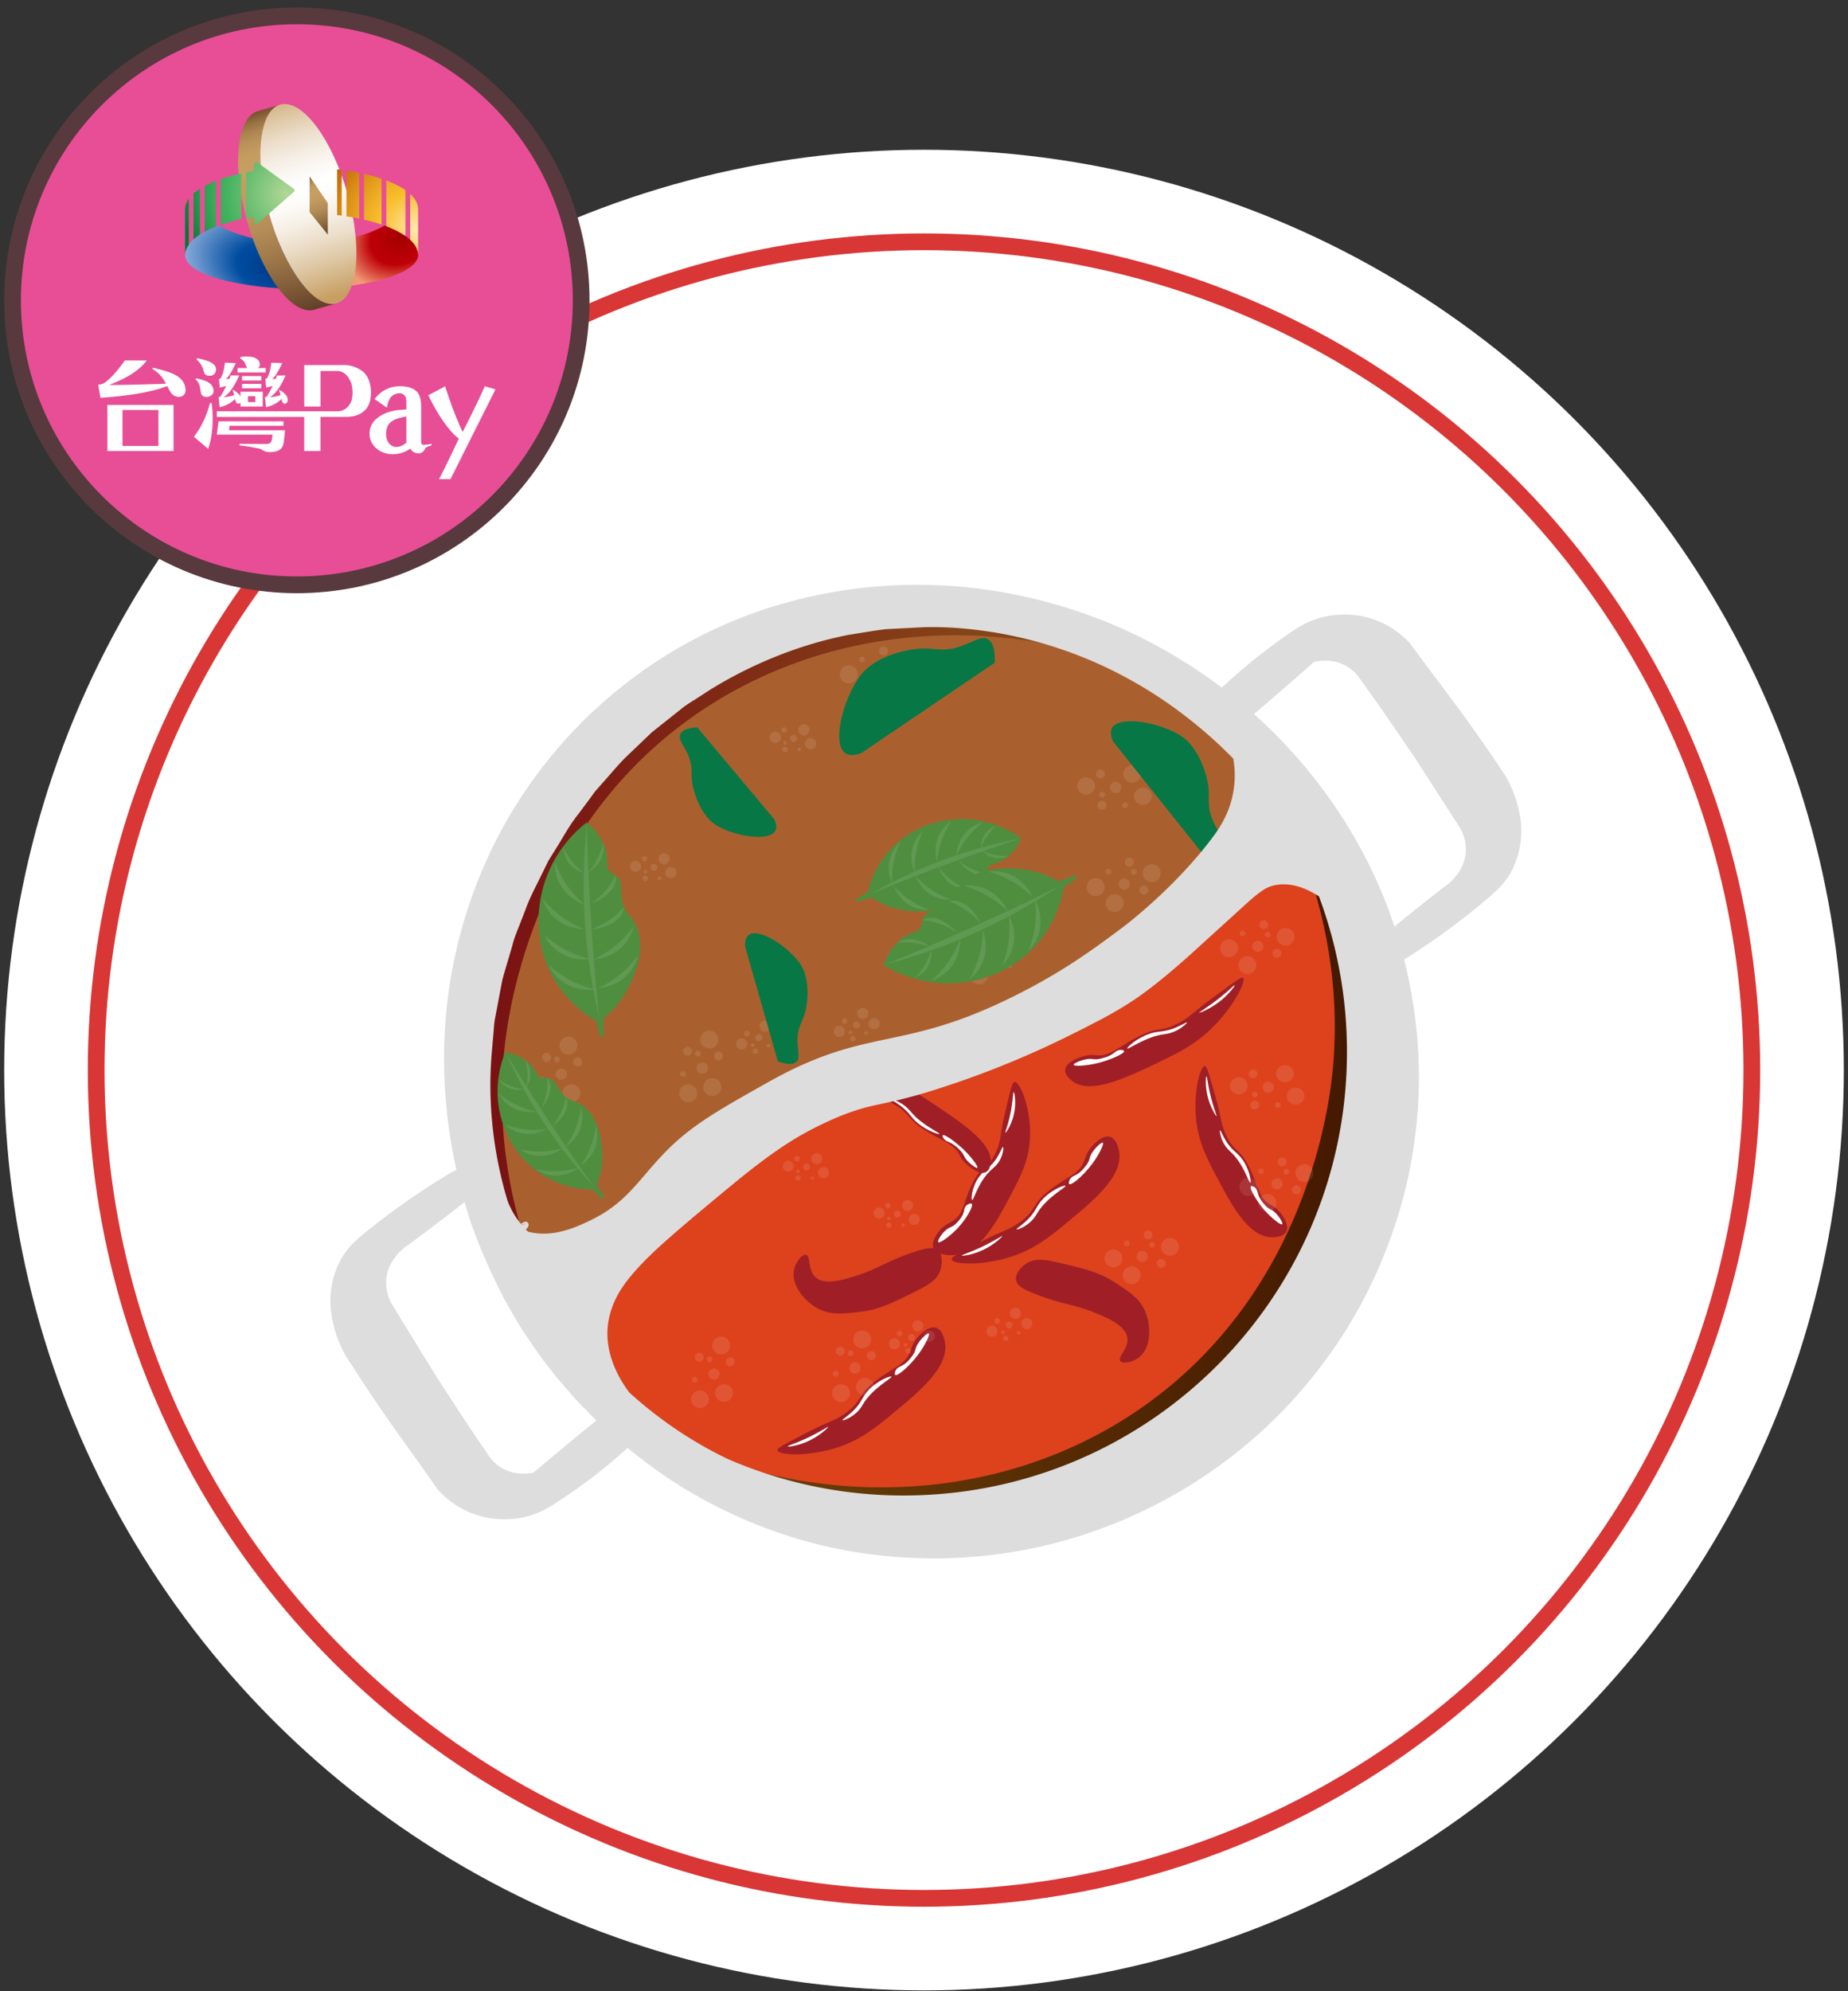 <svg width="221" height="238" viewBox="0 0 221 238" fill="none" xmlns="http://www.w3.org/2000/svg"><rect x="0" y="0" width="221" height="238" fill="#333333" stroke="none"/><g clip-path="url(#clip0_1259_9820)"><circle cx="110.5" cy="127.9" r="110" fill="#fff"/><circle cx="110.5" cy="127.9" r="99" fill="#fff" stroke="#D93636" stroke-width="2"/><g clip-path="url(#clip1_1259_9820)"><path d="M69.5 35.9c0 18.778-15.222 34-34 34s-34-15.222-34-34c0-18.777 15.222-34 34-34s34 15.223 34 34z" fill="#E74E95" stroke="#58393E" stroke-width="2"/><path d="M50.557 53.17c-.133-.046-.189-.18-.189-.39v-3.89c0-1.054.008-2.405-1.83-2.674-2.387-.354-3.521 1.176-3.738 1.487l1.47 1.022c.06-.416.224-.98.525-1.32.238-.269 1.099-.671 1.575-.15.203.22.227.56.227.949v.735c-.675.056-2.282.014-3.601 1.13-.406.343-.669.791-.777 1.39-.119.763.13 1.449.591 1.942.508.553 1.292.882 2.128.896.764 0 1.558-.238 2.128-.686.197.357.54.557.938.57.253.011.505-.041.739-.388.13-.196-.025-.304.861-.55v-.185s-.917.158-1.05.112h.003zm-1.96-.246c-.353.238-.57.434-.99.48-.416.06-.78-.06-1.064-.389-.402-.448-.459-1.27-.276-1.837.118-.417.391-.718.72-.91.403-.235 1.033-.392 1.61-.494v3.15zm9.384-6.754c-.58 1.309-1.77 3.759-2.653 5.463-.808-1.687-1.627-3.944-2.093-5.456l-2.012 1.064c.952 2.04 2.478 4.36 3.654 5.176 0 0-1.957 4.144-2.373 4.851h1.372l5.376-10.73-1.274-.368h.003zm-32.865 1.984c-.37 1.45-1.004 2.874-1.925 4.053l1.701 1.439c.466-1.285.714-3.252.42-5.478l-.2-.014h.004zm-1.6-2.94l-.147.122c.508.452.5.686.672 1.677.05.29.385.434.658.434.371 0 .879-.263.847-.739-.08-1.155-1.375-1.277-2.026-1.494h-.004zm3.942 5.677H33.9v-.532h-7.76l-.21 1.593h6.661c-.08.84-.136 1.127-.756 1.12-.51-.007-2.632-.007-3.17-.025l-.04.186c1.023.115 1.646.234 2.339.378.437.09.532.374 1.11.416.468.035 1.494.01 1.77-.798.147-.427.175-1.274.249-1.806h-6.696l.053-.532h.007zm-3.844-8.071l-.126.123c.29.27.613.574.833 1.253.098.507.235.72.795.72.434 0 .71-.335.72-.755.04-.928-1.651-1.204-2.222-1.34z" fill="#fff"/><path d="M44.363 46.757c-.028-.857-.266-1.659-.826-2.219-.518-.5-1.453-.906-2.293-.906h-4.861v4.96h1.946v-4.25h1.98c.932 0 1.415.784 1.642 1.316.235.546.312 1.73.028 2.377-.248.605-.871 1.13-1.582 1.13H25.932v.665h10.447v4.074h1.946V49.83h3.049c1.036 0 1.925-.318 2.443-.983.413-.518.574-1.292.546-2.09zm-12.586-2.771h-.941c.15-.12.241-.19.241-.378.01-1.096-1.67-1.092-2.362-.914l.02.14c.14.095.393.294.49.43.158.246.18.53.375.722h-1.19v.532h3.364v-.532h.003z" fill="#fff"/><path d="M31.244 45.883h-2.303v.532h2.303v-.532zm0-.935h-2.303v.532h2.303v-.532zm.588 1.372c.33-.06.568-.13.777-.196-.171.354-.57 1.117-.672 1.225-.084.091-.196.112-.252.123l.134 1.193c.658-.122 1.452-.532 1.84-.987 0 0 .099.606.361.57.171-.024.381-.066.395-.423.029-.749-1.05-1.242-1.05-1.242.074.259.12.364.193.654-.546.14-.983.242-1.25.242.91-.64 1.39-1.61 1.842-2.6h-1.036c-.035.178-.084.269-.14.416-.238.007-.165 0-.424 0 .483-.336 1.026-1.526 1.197-1.897l-1.302-.039c-.123 1.092-.35 1.558-.444 1.74-.074.147-.13.16-.266.192l.094 1.033.003-.004z" fill="#fff"/><path d="M26.138 47.471l.13 1.194c.658-.123 1.452-.532 1.84-.987 0 0 .099.605.361.57.102-.014.214-.034.294-.125v.469h2.657V46.82h-2.657v.58c-.262-.507-.945-.822-.945-.822.074.259.12.364.193.654-.546.14-.984.242-1.25.242.91-.64 1.39-1.61 1.841-2.6H27.57c-.035.178-.084.269-.144.416-.238.007-.164 0-.423 0 .483-.336 1.029-1.526 1.197-1.897l-1.302-.038c-.123 1.091-.35 1.557-.445 1.739-.073.147-.13.161-.266.193l.095 1.032c.329-.06.567-.13.777-.196-.172.353-.574 1.116-.672 1.225a.436.436 0 01-.252.123h.003zm3.514-.118h.886v.706h-.886v-.706zM18.34 43.965l-.137.101c.858.585 1.145.89 1.652 1.796-1.6.066-5.943.185-6.783.147 1.572-.627 3.332-1.432 4.484-2.92h-2.632c-1.13 1.628-2.093 2.479-2.517 2.72-.213.126-.5.154-.665.165l.273 1.575c2.853-.203 5.807-.578 7.987-1.4.284.5.455 1.165 1.267 1.277.494.067.977-.262.924-.889-.136-1.683-1.995-2.114-3.857-2.569l.004-.003zm-5.496 9.936h7.91V48.4h-7.91v5.502zm1.806-4.9h4.298V53.3H14.65v-4.298z" fill="#fff"/><path d="M50.004 30.472c0-1.369-1.53-2.604-4.004-3.507-2.317 1.25-5.467 2.065-8.967 2.19v5.36c7.245-.144 12.975-1.898 12.975-4.043h-.004z" fill="url(#paint0_radial_1259_9820)"/><path d="M26.144 26.965c-2.474.903-4.007 2.142-4.007 3.507 0 2.852 9.05 4.256 14.892 4.042v-5.358c-4.364.143-8.358-.826-10.885-2.191z" fill="url(#paint1_radial_1259_9820)"/><path d="M39.707 36.327c-2.758 0-6.261-5.348-7.826-11.945-1.456-6.153-.71-11.214 1.631-11.872l-2.691.77c-2.32.69-3.056 5.74-1.603 11.868 1.56 6.598 5.068 11.946 7.826 11.946.196 0 .381-.028.56-.08.563-.165 2.656-.76 2.656-.76v-.004a1.92 1.92 0 01-.553.08v-.003z" fill="url(#paint2_linear_1259_9820)"/><path d="M41.873 24.382c-1.56-6.598-5.064-11.95-7.826-11.95-2.761 0-3.73 5.349-2.166 11.95 1.56 6.597 5.064 11.945 7.826 11.945 2.761 0 3.73-5.348 2.17-11.945h-.004z" fill="url(#paint3_linear_1259_9820)"/><path d="M37.032 21.092l-.007 4.26 2.174 2.69v-3.755l-2.167-3.195z" fill="url(#paint4_linear_1259_9820)"/><path d="M41.434 20.382v5.477c.525.077 1.032.168 1.522.27V20.65c-.49-.101-.997-.189-1.522-.27z" fill="url(#paint5_radial_1259_9820)"/><path d="M40.316 20.234v5.478c.186.02.368.042.55.066v-5.477a26.219 26.219 0 00-.55-.067z" fill="url(#paint6_radial_1259_9820)"/><path d="M49.053 23.181v5.474c.612.564.948 1.176.948 1.817v-5.478c0-.64-.34-1.253-.948-1.816v.003z" fill="url(#paint7_radial_1259_9820)"/><path d="M46.197 21.564v5.474c.907.343 1.677.735 2.286 1.162v-5.477c-.61-.427-1.38-.816-2.286-1.162v.003z" fill="url(#paint8_radial_1259_9820)"/><path d="M43.53 20.777v5.478c.748.171 1.452.367 2.096.584v-5.477a21.632 21.632 0 00-2.097-.585z" fill="url(#paint9_radial_1259_9820)"/><path d="M23.152 23.125v5.477a5.92 5.92 0 01.763-.567v-5.474a6.173 6.173 0 00-.763.567v-.003z" fill="url(#paint10_radial_1259_9820)"/><path d="M22.14 24.997v5.477c0-.43.155-.846.442-1.245V23.75c-.287.399-.441.816-.441 1.246z" fill="url(#paint11_radial_1259_9820)"/><path d="M35.093 22.54l-4.284-3.097a.265.265 0 00-.42.213v.777c-.322.053-.64.109-.951.168v5.474c.308-.06.63-.115.952-.168v.599c0 .227.269.35.437.2l4.287-3.753a.262.262 0 00-.02-.413z" fill="url(#paint12_radial_1259_9820)"/><path d="M26.389 21.403v5.477c.749-.259 1.578-.49 2.474-.686v-5.477c-.896.196-1.729.423-2.474.686z" fill="url(#paint13_radial_1259_9820)"/><path d="M24.482 22.222v5.474c.403-.217.847-.417 1.334-.61V21.61c-.487.19-.931.392-1.334.61v.003z" fill="url(#paint14_radial_1259_9820)"/></g><path d="M64.99 155.941c-16.03-24.92-8.81-58.45 15.67-74.44 24.03-15.69 56.95-9.4 73.65 14.42-7.33 15.25-15.77 21.4-22.41 24.13-4.11 1.69-6.88 1.8-19.28 6.27-.93.34-7.03 2.55-14.89 5.95-5.27 2.29-7.95 3.46-10.03 4.86-5.17 3.47-6.02 6.01-11.13 10.66-2.39 2.18-6.17 5.23-11.6 8.15h.02z" fill="#AA602E"/><path d="M63.96 151.71c-1.96-5.05-4.64-13.98-3.76-25.07.27-3.43 2.35-25.33 20.84-39.65 15.66-12.12 37.37-14.38 56.57-6.27-4.68-2.93-14.55-8.18-27.58-8.15-20.18.05-39.86 12.76-48.27 32.13-9.92 22.87.66 44.06 2.19 47.01h.01z" fill="url(#paint15_linear_1259_9820)"/><path d="M156.65 98.99c16.03 24.92 8.81 58.45-15.67 74.44-24.03 15.69-56.95 9.4-73.65-14.42 7.33-15.25 15.77-21.4 22.41-24.13 4.11-1.69 6.88-1.8 19.28-6.27.93-.34 7.03-2.55 14.89-5.95 5.27-2.29 7.95-3.46 10.03-4.86 5.17-3.47 6.02-6.01 11.13-10.66 2.39-2.18 6.17-5.23 11.6-8.15h-.02z" fill="#DD421D"/><path d="M155.691 102c1.96 5.05 4.64 13.98 3.76 25.07-.27 3.43-2.35 25.33-20.84 39.65-15.66 12.12-37.37 14.38-56.57 6.27 4.68 2.93 14.55 8.18 27.58 8.15 20.18-.05 39.86-12.76 48.27-32.13 9.92-22.87-.66-44.06-2.19-47.01h-.01z" fill="url(#paint16_linear_1259_9820)"/><path d="M122.962 150.9c.9-.49 1.85-.4 3.57 0 3.3.77 4.95 1.15 7 2.51 1.65 1.08 2.84 1.87 3.47 3.46.68 1.71.65 4.18-.73 5.32-.78.65-2 .87-2.3.49-.37-.48 1-1.47.85-2.74-.18-1.52-2.41-2.44-3.97-3.07-2.49-1.02-3.96-.94-7.36-2.33-1.02-.42-1.86-.82-1.98-1.54-.14-.81.68-1.69 1.44-2.11l.01.01zm-10.561 1.09c-.38.95-1.17 1.49-2.75 2.28-3.03 1.52-4.54 2.28-6.98 2.55-1.96.22-3.38.38-4.88-.43-1.62-.88-3.17-2.79-2.85-4.56.19-1 .98-1.95 1.45-1.85.59.13.18 1.77 1.1 2.65 1.11 1.06 3.41.33 5.01-.18 2.56-.81 3.64-1.81 7.14-2.92 1.05-.33 1.95-.56 2.51-.09.63.53.56 1.73.24 2.54l.01.01z" fill="#A01F26"/><path d="M111.641 149.211c-.34-.75.42-1.88 1.03-2.46.47-.45.82-.54 1.21-.78 1.41-.85 1.34-2.34 2.33-4.38 1.19-2.44 2.04-1.84 2.98-4.08.6-1.41.36-1.9 1-4.51.59-2.43.81-3.66 1.13-3.68.69-.05 1.95 3.15 1.87 6.43-.07 2.84-1.12 4.83-2.4 7.25-1.63 3.08-3.51 6.65-6.52 6.99-.85.1-2.28 0-2.64-.78h.01z" fill="#A01F26"/><path d="M116.261 143.411c-.16-.06-.06-1.49.8-2.71.72-1.03 1.41-1.08 2.21-2.4.41-.67.58-1.23.67-1.2.1.03.03.74-.28 1.39-.32.68-.81 1.06-.98 1.21-1.69 1.42-2.22 3.8-2.42 3.72v-.01zm3.969-8.03c-.05-.02.16-.48.41-1.43.53-2.04.47-3.41.58-3.41.1 0 .29 1.07.11 2.23-.23 1.5-1.01 2.64-1.1 2.61zm-8.018 13.079c-.12-.12.26-.82.77-1.31.6-.58.86-.39 1.42-.97.32-.34.71-.75.86-1.37.06-.25.08-.51.3-.72.19-.18.53-.31.64-.21.26.24-.61 1.77-1.67 2.91-.92.98-2.14 1.84-2.32 1.68v-.01z" fill="#fff"/><path d="M117.562 140.18c-.73.04-1.76-.77-2.28-1.34-.4-.44-.46-.69-.66-1.03-.72-1.18-2.14-1.52-4.02-2.73-2.25-1.45-1.62-1.87-3.69-3.09-1.3-.77-1.79-.74-4.23-1.86-2.27-1.03-3.43-1.51-3.43-1.73 0-.48 3.12-.5 6.24.42 2.7.79 4.52 2.03 6.75 3.53 2.83 1.91 6.1 4.12 6.24 6.25.04.6-.15 1.55-.91 1.58h-.01z" fill="#A01F26"/><path d="M112.332 135.531c-.07.09-1.42-.35-2.53-1.25-.94-.76-.94-1.24-2.14-2.13-.61-.45-1.13-.72-1.1-.77.04-.06.71.17 1.31.56.62.4.96.83 1.09.98 1.24 1.52 3.48 2.5 3.39 2.62l-.02-.01zm-7.39-4.801s-.45-.23-1.34-.65c-1.91-.9-3.21-1.21-3.2-1.29 0-.07 1.04.08 2.13.51 1.41.55 2.45 1.38 2.41 1.43zm11.931 8.87c-.12.05-.76-.39-1.2-.87-.51-.56-.31-.69-.84-1.22-.3-.31-.67-.68-1.25-.95-.23-.11-.48-.19-.66-.39-.16-.18-.26-.44-.16-.49.24-.11 1.64.88 2.66 1.9.88.88 1.62 1.94 1.45 2.01v.01z" fill="#fff"/><path d="M153.892 147.06c.23-.74-.5-1.86-1.07-2.43-.43-.44-.73-.53-1.09-.76-1.26-.84-1.32-2.31-2.32-4.32-1.2-2.41-1.87-1.81-2.85-4.02-.62-1.39-.46-1.88-1.21-4.46-.69-2.4-.98-3.61-1.25-3.64-.59-.05-1.39 3.13-1.06 6.37.29 2.81 1.34 4.77 2.62 7.17 1.62 3.04 3.5 6.56 6.07 6.88.73.09 1.92-.02 2.16-.79z" fill="#A01F26"/><path d="M149.521 141.341c.13-.06-.07-1.48-.89-2.68-.7-1.02-1.28-1.06-2.06-2.36-.4-.66-.59-1.22-.67-1.19-.08.03.04.74.35 1.38.33.67.77 1.04.92 1.19 1.54 1.39 2.18 3.75 2.35 3.67v-.01zm-4.009-7.92s-.17-.48-.46-1.41c-.61-2.02-.67-3.37-.77-3.37-.08 0-.16 1.06.09 2.21.32 1.48 1.07 2.61 1.14 2.57zm7.83 12.899c.1-.12-.29-.81-.76-1.3-.55-.57-.76-.38-1.28-.95-.3-.33-.66-.74-.84-1.36-.07-.24-.11-.5-.31-.71-.18-.18-.47-.3-.56-.2-.2.24.66 1.74 1.65 2.87.86.97 1.96 1.81 2.09 1.65h.01z" fill="#fff"/><path d="M111.741 158.651c-.84-.08-1.87.94-2.35 1.66-.37.56-.4.89-.57 1.32-.62 1.53-2.17 1.9-4.1 3.41-2.31 1.8-1.52 2.38-3.66 3.9-1.35.96-1.9.9-4.49 2.25-2.4 1.26-3.63 1.83-3.6 2.13.07.64 3.63.8 7.01-.26 2.93-.92 4.79-2.46 7.06-4.34 2.88-2.39 6.22-5.15 6.01-7.95-.06-.79-.44-2.04-1.31-2.13v.01z" fill="#A01F26"/><path d="M106.602 164.54c-.09-.12-1.56.4-2.66 1.53-.93.96-.85 1.59-2.07 2.71-.62.57-1.16.89-1.12.97.05.08.78-.2 1.39-.67.64-.49.95-1.04 1.06-1.24 1.15-1.94 3.52-3.13 3.39-3.29l.01-.01zm-7.561 5.981s-.47.29-1.41.8c-2.01 1.09-3.44 1.45-3.42 1.55.02.09 1.17-.06 2.33-.57 1.5-.66 2.55-1.7 2.49-1.77l.01-.01zm12.031-11.13c-.15-.08-.8.48-1.22 1.09-.49.71-.24.89-.74 1.56-.29.39-.64.87-1.26 1.19-.25.13-.51.22-.69.48-.15.23-.22.56-.09.63.3.16 1.71-1.08 2.69-2.38.85-1.12 1.5-2.48 1.3-2.58l.01.01z" fill="#fff"/><path d="M132.562 135.84c-.84-.08-1.87.94-2.35 1.66-.37.56-.4.89-.57 1.32-.62 1.53-2.17 1.9-4.1 3.41-2.31 1.8-1.52 2.38-3.66 3.9-1.35.96-1.9.9-4.49 2.25-2.4 1.26-3.63 1.83-3.6 2.13.07.64 3.63.8 7.01-.26 2.93-.92 4.79-2.46 7.06-4.34 2.88-2.39 6.22-5.15 6.01-7.95-.06-.79-.44-2.04-1.31-2.13v.01z" fill="#A01F26"/><path d="M127.422 141.73c-.09-.12-1.56.4-2.66 1.53-.93.96-.85 1.59-2.07 2.71-.62.57-1.16.89-1.12.97.05.08.78-.2 1.39-.67.64-.49.95-1.04 1.06-1.24 1.15-1.94 3.52-3.13 3.39-3.29l.01-.01zm-7.561 5.98s-.47.29-1.41.8c-2.01 1.09-3.44 1.45-3.42 1.55.02.09 1.17-.06 2.33-.57 1.5-.66 2.55-1.7 2.49-1.77l.01-.01zm12.031-11.13c-.15-.08-.8.48-1.22 1.09-.49.71-.24.89-.74 1.56-.29.39-.64.87-1.26 1.19-.24.13-.51.22-.69.48-.15.23-.22.56-.09.63.3.16 1.71-1.08 2.69-2.38.85-1.12 1.5-2.48 1.3-2.58l.01.01z" fill="#fff"/><path d="M127.462 127.56c.33-.74 1.67-1.25 2.51-1.4.64-.12.94-.02 1.37-.01 1.56.03 2.62-1.16 4.79-2.26 2.6-1.31 2.71-.43 4.99-1.71 1.44-.8 1.65-1.3 4.02-3.01 2.19-1.59 3.26-2.44 3.49-2.3.49.29-1.07 3.38-3.57 5.88-2.16 2.16-4.33 3.19-6.98 4.45-3.36 1.59-7.26 3.44-9.48 2.25-.63-.34-1.49-1.11-1.15-1.89h.01z" fill="#A01F26"/><path d="M134.813 125.31c-.06-.12 1.07-1.18 2.55-1.71 1.24-.45 1.73-.15 3.24-.78.77-.32 1.3-.67 1.34-.6.04.07-.54.59-1.22.94-.72.37-1.32.43-1.54.46-2.16.28-4.29 1.86-4.36 1.7l-.01-.01zm8.589-4.29s.46-.3 1.33-.91c1.87-1.32 2.85-2.41 2.92-2.35.06.05-.61.97-1.59 1.78-1.27 1.04-2.63 1.56-2.66 1.49v-.01zm-15 6.231c0-.15.78-.51 1.49-.64.82-.16.85.12 1.65-.06.46-.11 1.03-.23 1.59-.64.22-.16.43-.36.73-.41.26-.05.57.02.57.15 0 .31-1.72 1.07-3.26 1.44-1.34.31-2.78.39-2.77.17v-.01z" fill="#fff"/><path opacity=".1" d="M78.6 103.66c0-.23-.19-.41-.41-.41-.22 0-.41.19-.41.41 0 .22.19.41.41.41.22 0 .41-.19.41-.41zm1.48-1a.66.66 0 10-1.319-.001.66.66 0 001.319.001zm.789 1.66a.66.66 0 10-1.319-.001.66.66 0 001.319.001zm-4.199-.77a.66.66 0 10-1.32-.001.66.66 0 001.32.001zm.72-.89c0-.18-.15-.33-.33-.33-.18 0-.33.15-.33.33 0 .18.15.33.33.33.18 0 .33-.15.33-.33zm.12 2.32c0-.18-.15-.33-.33-.33-.18 0-.33.15-.33.33 0 .18.15.33.33.33.18 0 .33-.15.33-.33zm-.121-.79c0-.12-.09-.21-.21-.21s-.21.09-.21.21.09.21.21.21.21-.09.21-.21zm1.701.79c0-.12-.09-.21-.21-.21s-.21.09-.21.21.09.21.21.21.21-.09.21-.21zm54.99-10.86a.67.67 0 10-1.34 0 .67.67 0 001.34 0zm2.39-1.61a1.071 1.071 0 00-2.14 0 1.071 1.071 0 002.14 0zm1.279 2.67a1.071 1.071 0 00-2.14 0 1.071 1.071 0 002.14 0zm-6.789-1.23a1.071 1.071 0 00-2.14 0 1.071 1.071 0 002.14 0zm1.17-1.44c0-.29-.24-.53-.53-.53-.29 0-.53.24-.53.53 0 .29.24.53.53.53.29 0 .53-.24.53-.53zm.19 3.74c0-.29-.24-.53-.53-.53-.29 0-.53.24-.53.53 0 .29.24.53.53.53.29 0 .53-.24.53-.53zm-.189-1.28c0-.19-.15-.34-.34-.34-.19 0-.34.15-.34.34 0 .19.15.34.34.34.19 0 .34-.15.34-.34zm2.75 1.28c0-.19-.15-.34-.34-.34-.19 0-.34.15-.34.34 0 .19.15.34.34.34.19 0 .34-.15.34-.34zm-17.179 18.35c.14.34.52.51.87.37.34-.14.51-.52.37-.87a.667.667 0 00-.87-.37c-.34.14-.51.52-.37.87zm-1.622 2.38c.22.55.84.81 1.39.6.55-.22.81-.84.6-1.39-.22-.55-.84-.81-1.39-.6-.55.22-.81.84-.6 1.39zm-2.179-2.019c.22.55.84.81 1.39.6.55-.22.81-.84.6-1.39-.22-.55-.84-.81-1.39-.6-.55.22-.81.84-.6 1.39zm6.759-1.361c.22.55.84.81 1.39.6.55-.22.81-.84.6-1.39-.22-.55-.84-.81-1.39-.6-.55.22-.81.84-.6 1.39zm-.55 1.77c.11.27.42.41.69.3.27-.11.41-.42.3-.69a.535.535 0 00-.69-.3c-.27.11-.41.42-.3.69zm-1.559-3.41c.11.27.42.41.69.3.27-.11.41-.42.3-.69a.535.535 0 00-.69-.3c-.27.11-.41.42-.3.69zm.649 1.12c.07.18.27.26.44.19.18-.07.26-.27.19-.44a.335.335 0 00-.44-.19c-.17.07-.26.27-.19.44zm-3.03-.17c.07.18.27.26.44.19.18-.07.26-.27.19-.44a.335.335 0 00-.44-.19c-.18.07-.26.27-.19.44zm-11.849-32.28c.14.34.52.51.87.37s.51-.52.37-.87a.667.667 0 00-.87-.37c-.34.14-.51.52-.37.87zm-1.631 2.38c.22.55.84.81 1.39.6.55-.22.81-.84.6-1.39-.22-.55-.84-.81-1.39-.6-.55.22-.81.84-.6 1.39zM100.51 81c.22.55.84.81 1.39.6.55-.22.81-.84.6-1.39-.22-.55-.84-.81-1.39-.6-.55.22-.81.84-.6 1.39zm6.76-1.36c.22.55.84.81 1.39.6.55-.22.81-.84.6-1.39-.22-.55-.84-.81-1.39-.6-.55.22-.81.84-.6 1.39zm-.551 1.77c.11.27.42.41.69.3.27-.11.41-.42.3-.69a.535.535 0 00-.69-.3c-.27.11-.41.42-.3.69zM105.161 78c.11.27.42.41.69.3.27-.11.41-.42.3-.69a.535.535 0 00-.69-.3c-.27.11-.41.42-.3.69zm.65 1.11c.07.18.27.26.44.19.18-.07.26-.27.19-.44a.335.335 0 00-.44-.19c-.17.07-.26.27-.19.44zm-3.032-.16c.07.18.27.26.44.19.18-.07.26-.27.19-.44a.335.335 0 00-.44-.19c-.18.07-.26.27-.19.44zM67 129.05c.36.07.71-.16.78-.53a.661.661 0 00-.53-.78.661.661 0 00-.78.53c-.07.36.16.71.53.78zm1.121 2.66c.58.11 1.14-.26 1.25-.84.11-.58-.26-1.14-.84-1.25-.58-.11-1.14.26-1.25.84-.11.58.26 1.14.84 1.25zm-2.881.74c.58.11 1.14-.26 1.25-.84.11-.58-.26-1.14-.84-1.25-.58-.11-1.14.26-1.25.84-.11.58.26 1.14.84 1.25zm2.53-6.42c.58.11 1.14-.26 1.25-.84.11-.58-.26-1.14-.84-1.25-.58-.11-1.14.26-1.25.84-.11.58.26 1.14.84 1.25zm1.19 1.42a.535.535 0 10.211-1.049.535.535 0 00-.21 1.049zm-3.71-.539a.535.535 0 10.21-1.049.535.535 0 00-.21 1.049zm1.29.06c.19.04.36-.08.4-.27a.33.33 0 00-.27-.4.334.334 0 00-.4.27c-.04.19.08.36.27.4zm-1.79 2.449c.19.04.36-.08.4-.27a.334.334 0 00-.27-.4.33.33 0 00-.4.27c-.04.19.08.37.27.4zm19.119-1.091c.36.07.71-.16.78-.53a.661.661 0 00-.53-.78.661.661 0 00-.78.53c-.07.37.16.71.53.78zm1.109 2.65c.58.11 1.14-.26 1.25-.84.11-.58-.26-1.14-.84-1.25-.58-.11-1.14.26-1.25.84-.11.58.26 1.14.84 1.25zm-2.868.741c.58.11 1.14-.26 1.25-.84.11-.58-.26-1.14-.84-1.25-.58-.11-1.14.26-1.25.84-.11.58.26 1.14.84 1.25zm2.519-6.42c.58.11 1.14-.26 1.25-.84.11-.58-.26-1.14-.84-1.25-.58-.11-1.14.26-1.25.84-.11.58.26 1.14.84 1.25zm1.191 1.43a.535.535 0 10.21-1.049.535.535 0 00-.21 1.049zm-3.701-.55a.535.535 0 10.21-1.049.535.535 0 00-.21 1.049zm1.28.06c.19.04.36-.08.4-.27a.334.334 0 00-.27-.4.334.334 0 00-.4.27c-.04.19.08.37.27.4zm-1.779 2.46c.19.04.36-.08.4-.27a.334.334 0 00-.27-.4.334.334 0 00-.4.27c-.04.19.08.36.27.4zm52.229-22.77c.15.34.55.49.88.33.34-.15.49-.55.33-.88a.654.654 0 00-.88-.33c-.34.15-.49.55-.33.88zm-1.519 2.45c.24.54.87.78 1.41.53.54-.24.78-.87.53-1.41-.25-.54-.87-.78-1.41-.53-.54.24-.78.87-.53 1.41zm-2.27-1.91c.24.54.87.78 1.41.53.54-.24.78-.87.53-1.41-.24-.54-.87-.78-1.41-.53-.54.24-.78.87-.53 1.41zm6.699-1.66c.24.54.87.78 1.41.53.54-.24.78-.87.53-1.41-.25-.54-.87-.78-1.41-.53-.54.24-.78.87-.53 1.41zm-.468 1.79c.12.27.44.39.71.27.27-.12.39-.44.27-.71a.539.539 0 00-.71-.27c-.27.12-.39.44-.27.71zm-1.721-3.33c.12.27.44.39.71.27.27-.12.39-.44.27-.71a.539.539 0 00-.71-.27c-.27.12-.39.44-.27.71zm.699 1.08a.34.34 0 10.62-.28c-.08-.17-.28-.25-.45-.17-.17.08-.25.28-.17.45zm-3.029-.03a.34.34 0 10.17-.45c-.17.08-.25.28-.17.45zM95.31 88.26c0-.23-.19-.41-.41-.41-.22 0-.41.19-.41.41 0 .22.19.41.41.41.22 0 .41-.19.41-.41zm1.48-1a.66.66 0 10-1.318 0 .66.66 0 001.319 0zm.801 1.66a.66.66 0 10-1.318 0 .66.66 0 001.319 0zm-4.211-.759a.66.66 0 10-1.318-.001.66.66 0 001.319.001zm.731-.901c0-.18-.15-.33-.33-.33-.18 0-.33.15-.33.33 0 .18.15.33.33.33.18 0 .33-.15.33-.33zm.109 2.321c0-.18-.15-.33-.33-.33-.18 0-.33.15-.33.33 0 .18.15.33.33.33.18 0 .33-.15.33-.33zm-.12-.79c0-.12-.09-.21-.21-.21s-.21.09-.21.21.09.21.21.21.21-.09.21-.21zm1.71.789c0-.12-.09-.21-.21-.21s-.21.09-.21.21.09.21.21.21.21-.09.21-.21zm6.989 32.78a.411.411 0 10-.76.32.411.411 0 10.76-.32zm.981-1.49a.661.661 0 00-.87-.35c-.34.14-.49.53-.35.87.14.34.53.49.87.35.34-.14.49-.53.35-.87zm1.369 1.22a.661.661 0 00-.87-.35c-.34.14-.49.53-.35.87.14.34.53.49.87.35.34-.14.49-.53.35-.87zm-4.17.93a.661.661 0 00-.87-.35c-.34.14-.49.53-.35.87.14.34.53.49.87.35.34-.14.49-.53.35-.87zm.32-1.11a.327.327 0 00-.43-.18c-.17.07-.25.26-.18.43.07.17.26.25.43.18.17-.07.25-.26.18-.43zm1.01 2.1a.327.327 0 00-.43-.18c-.17.07-.25.26-.18.43.07.17.26.25.43.18.17-.07.25-.26.18-.43zm-.419-.69a.209.209 0 00-.28-.11c-.11.05-.16.17-.11.28.05.11.17.16.28.11.11-.05.16-.17.11-.28zm1.879.07a.209.209 0 00-.28-.11c-.11.05-.16.17-.11.28.05.11.17.16.28.11.11-.05.16-.17.11-.28zm-12.639.479a.411.411 0 10-.76.32.411.411 0 10.76-.32zm.98-1.489a.661.661 0 00-.87-.35c-.34.14-.49.53-.35.87.14.34.53.49.87.35.34-.14.49-.53.35-.87zm1.37 1.219a.661.661 0 00-.87-.35c-.34.14-.49.53-.35.87.14.34.53.49.87.35.34-.14.49-.53.35-.87zm-4.17.92a.661.661 0 00-.87-.35c-.34.14-.49.53-.35.87.14.34.53.49.87.35.34-.14.49-.53.35-.87zm.32-1.099a.327.327 0 00-.43-.18c-.17.07-.25.26-.18.43.07.17.26.25.43.18.17-.07.25-.26.18-.43zm1.01 2.09a.327.327 0 00-.43-.18c-.17.07-.25.26-.18.43.07.17.26.25.43.18.17-.07.25-.26.18-.43zm-.42-.68a.209.209 0 00-.28-.11c-.11.05-.16.17-.11.28.05.11.17.16.28.11.11-.05.16-.17.11-.28zm1.879.07c-.05-.11-.17-.16-.28-.11-.11.05-.16.17-.11.28.05.11.17.16.28.11.11-.05.16-.17.11-.28zm4.761 14.591c0-.23-.19-.41-.41-.41-.22 0-.41.19-.41.41 0 .22.19.41.41.41.22 0 .41-.19.41-.41zm1.48-1a.66.66 0 10-1.32-.001.66.66 0 001.32.001zm.789 1.66a.66.66 0 10-1.32-.001.66.66 0 001.32.001zm-4.199-.76a.66.66 0 10-1.32-.001.66.66 0 001.32.001zm.72-.9c0-.18-.15-.33-.33-.33-.18 0-.33.15-.33.33 0 .18.15.33.33.33.18 0 .33-.15.33-.33zm.12 2.32c0-.18-.15-.33-.33-.33-.18 0-.33.15-.33.33 0 .18.15.33.33.33.18 0 .33-.15.33-.33zm-.122-.789c0-.12-.09-.21-.21-.21s-.21.09-.21.21.09.21.21.21.21-.09.21-.21zm1.702.789c0-.12-.09-.21-.21-.21s-.21.09-.21.21.09.21.21.21.21-.09.21-.21zm54.99-10.861a.67.67 0 10-1.34 0 .67.67 0 001.34 0zm2.39-1.609a1.071 1.071 0 00-2.14 0 1.071 1.071 0 002.14 0zm1.279 2.679a1.071 1.071 0 00-2.14 0 1.071 1.071 0 002.14 0zm-6.789-1.239a1.071 1.071 0 00-2.14 0 1.071 1.071 0 002.14 0zm1.17-1.44c0-.29-.24-.53-.53-.53-.29 0-.53.24-.53.53 0 .29.24.53.53.53.29 0 .53-.24.53-.53zm.19 3.74c0-.29-.24-.53-.53-.53-.29 0-.53.24-.53.53 0 .29.24.53.53.53.29 0 .53-.24.53-.53zm-.189-1.27c0-.19-.15-.34-.34-.34-.19 0-.34.15-.34.34 0 .19.15.34.34.34.19 0 .34-.15.34-.34zm2.75 1.269c0-.19-.15-.34-.34-.34-.19 0-.34.15-.34.34 0 .19.15.34.34.34.19 0 .34-.15.34-.34zm-17.17 18.351c.14.34.52.51.87.37.34-.14.51-.52.37-.87a.667.667 0 00-.87-.37c-.34.14-.51.52-.37.87zm-1.631 2.38c.22.55.84.81 1.39.6.55-.22.81-.84.6-1.39-.22-.55-.84-.81-1.39-.6-.55.22-.81.84-.6 1.39zm-2.18-2.01c.22.55.84.81 1.39.6.55-.22.81-.84.6-1.39-.22-.55-.84-.81-1.39-.6-.55.22-.81.84-.6 1.39zm6.76-1.37c.22.55.84.81 1.39.6.55-.22.81-.84.6-1.39-.22-.55-.84-.81-1.39-.6-.55.22-.81.84-.6 1.39zm-.55 1.77c.11.27.42.41.69.3.27-.11.41-.42.3-.69a.535.535 0 00-.69-.3c-.27.11-.41.42-.3.69zm-1.559-3.4c.11.27.42.41.69.3.27-.11.41-.42.3-.69a.535.535 0 00-.69-.3c-.27.11-.41.42-.3.69zm.65 1.109c.07.18.27.26.44.19.18-.07.26-.27.19-.44a.335.335 0 00-.44-.19c-.17.07-.26.27-.19.44zm-3.032-.169c.07.18.27.26.44.19.18-.07.26-.27.19-.44a.335.335 0 00-.44-.19c-.18.07-.26.27-.19.44zm15.372-35.371c.14.34.52.51.87.37s.51-.52.37-.87a.667.667 0 00-.87-.37c-.34.14-.51.52-.37.87zm-1.621 2.381c.22.55.84.81 1.39.6.55-.22.81-.84.6-1.39-.22-.55-.84-.81-1.39-.6-.55.22-.81.84-.6 1.39zm-2.19-2.02c.22.55.84.81 1.39.6.55-.22.81-.84.6-1.39-.22-.55-.84-.81-1.39-.6-.55.22-.81.84-.6 1.39zm6.76-1.36c.22.55.84.81 1.39.6.55-.22.81-.84.6-1.39-.22-.55-.84-.81-1.39-.6-.55.22-.81.84-.6 1.39zm-.54 1.77c.11.27.42.41.69.3.27-.11.41-.42.3-.69a.535.535 0 00-.69-.3c-.27.11-.41.42-.3.69zm-1.569-3.41c.11.27.42.41.69.3.27-.11.41-.42.3-.69a.535.535 0 00-.69-.3c-.27.11-.41.42-.3.69zm.65 1.12c.07.18.27.26.44.19.18-.07.26-.27.19-.44a.343.343 0 00-.44-.19c-.17.07-.26.27-.19.44zm-3.02-.17c.07.18.27.26.44.19.18-.07.26-.27.19-.44a.335.335 0 00-.44-.19c-.18.07-.26.27-.19.44zM85.26 164.89c.36.07.71-.16.78-.53a.661.661 0 00-.53-.78.661.661 0 00-.78.53c-.07.36.16.71.53.78zm1.12 2.65c.58.11 1.14-.26 1.25-.84.11-.58-.26-1.14-.84-1.25-.58-.11-1.14.26-1.25.84-.11.58.26 1.14.84 1.25zm-2.88.74c.58.11 1.14-.26 1.25-.84.11-.58-.26-1.14-.84-1.25-.58-.11-1.14.26-1.25.84-.11.58.26 1.14.84 1.25zm2.53-6.42c.58.11 1.14-.26 1.25-.84.11-.58-.26-1.14-.84-1.25-.58-.11-1.14.26-1.25.84-.11.58.26 1.14.84 1.25zm1.19 1.431a.535.535 0 10.211-1.049.535.535 0 00-.21 1.049zm-3.71-.54a.535.535 0 10.21-1.049.535.535 0 00-.21 1.049zm1.29.06c.19.04.36-.081.4-.271a.33.33 0 00-.27-.4.335.335 0 00-.4.271c-.04.19.08.36.27.4zm-1.78 2.45c.19.04.36-.08.4-.27a.334.334 0 00-.27-.4.33.33 0 00-.4.27c-.04.19.08.37.27.4zm19.108-1.101c.36.07.71-.16.78-.53a.661.661 0 00-.53-.78.661.661 0 00-.78.53c-.07.37.16.71.53.78zm1.11 2.651c.58.11 1.14-.26 1.25-.84.11-.58-.26-1.14-.84-1.25-.58-.11-1.14.26-1.25.84-.11.58.26 1.14.84 1.25zm-2.869.74c.58.11 1.14-.26 1.25-.84.11-.58-.26-1.14-.84-1.25-.58-.11-1.14.26-1.25.84-.11.58.26 1.14.84 1.25zm2.529-6.41c.58.11 1.14-.26 1.25-.84.11-.58-.26-1.14-.84-1.25-.58-.11-1.14.26-1.25.84-.11.58.26 1.14.84 1.25zm1.191 1.419a.535.535 0 10.21-1.049.535.535 0 00-.21 1.049zm-3.711-.539a.535.535 0 10.21-1.049.535.535 0 00-.21 1.049zm1.281.06c.19.04.36-.08.4-.27a.334.334 0 00-.27-.4.334.334 0 00-.4.27c-.04.19.08.37.27.4zm-1.779 2.449c.189.04.359-.08.399-.27a.334.334 0 00-.27-.4.334.334 0 00-.4.27c-.04.19.08.36.27.4zm52.229-22.76c.15.34.55.49.88.33.34-.15.49-.55.33-.88a.654.654 0 00-.88-.33c-.34.15-.49.55-.33.88zm-1.52 2.45c.24.54.87.78 1.41.53.54-.24.78-.87.53-1.41-.25-.54-.87-.78-1.41-.53-.54.24-.78.87-.53 1.41zm-2.269-1.92c.24.54.87.78 1.41.53.54-.24.78-.87.53-1.41-.24-.54-.87-.78-1.41-.53-.54.24-.78.87-.53 1.41zm6.699-1.66c.24.54.87.78 1.41.53.54-.24.78-.87.53-1.41-.25-.54-.87-.78-1.41-.53-.54.24-.78.87-.53 1.41zm-.469 1.79c.12.27.44.39.71.27.27-.12.39-.44.27-.71a.539.539 0 00-.71-.27c-.27.12-.39.44-.27.71zm-1.711-3.33c.12.27.44.39.71.27.27-.12.39-.44.27-.71a.539.539 0 00-.71-.27c-.27.12-.39.44-.27.71zm.69 1.08c.08.17.28.25.45.17.17-.08.25-.28.17-.45a.34.34 0 10-.62.28zm-3.029-.03a.34.34 0 10.17-.45c-.17.08-.25.28-.17.45zm-42.78 4.96c0-.23-.19-.41-.41-.41-.22 0-.41.19-.41.41 0 .22.19.41.41.41.22 0 .41-.19.41-.41zm1.481-1a.66.66 0 10-1.319-.001.66.66 0 001.319.001zm.789 1.66a.66.66 0 10-1.319-.001.66.66 0 001.319.001zm-4.199-.759a.66.66 0 10-1.319-.001.66.66 0 001.319.001zm.721-.901c0-.18-.15-.33-.33-.33-.18 0-.33.15-.33.33 0 .18.15.33.33.33.18 0 .33-.15.33-.33zm.119 2.321c0-.18-.15-.33-.33-.33-.18 0-.33.15-.33.33 0 .18.15.33.33.33.18 0 .33-.15.33-.33zm-.121-.79c0-.12-.09-.21-.21-.21s-.21.09-.21.21.09.21.21.21.21-.09.21-.21zm1.701.789c0-.12-.09-.21-.21-.21s-.21.09-.21.21.09.21.21.21.21-.09.21-.21zm12.848 11.77a.411.411 0 10-.76.32.411.411 0 10.76-.32zm.981-1.489a.661.661 0 00-.87-.35c-.34.14-.49.53-.35.87.14.34.53.49.87.35.34-.14.49-.53.35-.87zm1.369 1.22a.661.661 0 00-.87-.35c-.34.14-.49.53-.35.87.14.34.53.49.87.35.34-.14.49-.53.35-.87zm-4.17.919a.661.661 0 00-.87-.35c-.34.14-.49.53-.35.87.14.34.53.49.87.35.34-.14.49-.53.35-.87zm.32-1.099a.327.327 0 00-.43-.18c-.17.07-.25.26-.18.43.07.17.26.25.43.18.17-.07.25-.26.18-.43zm1.01 2.09a.327.327 0 00-.43-.18c-.17.07-.25.26-.18.43.07.17.26.25.43.18.17-.07.25-.26.18-.43zm-.419-.68a.209.209 0 00-.28-.11c-.11.05-.16.17-.11.28.05.11.17.16.28.11.11-.05.16-.17.11-.28zm1.879.06a.209.209 0 00-.28-.11c-.11.05-.16.17-.11.28.05.11.17.16.28.11.11-.05.16-.17.11-.28zm-12.64.479a.411.411 0 10-.76.32.411.411 0 10.76-.32zm.981-1.489a.661.661 0 00-.87-.35c-.34.14-.49.53-.35.87.14.34.53.49.87.35.34-.14.49-.53.35-.87zm1.379 1.22a.661.661 0 00-.87-.35c-.34.14-.49.53-.35.87.14.34.53.49.87.35.34-.14.49-.53.35-.87zm-4.18.93a.661.661 0 00-.87-.35c-.34.14-.49.53-.35.87.14.34.53.49.87.35.34-.14.49-.53.35-.87zm.32-1.11a.327.327 0 00-.43-.18c-.17.07-.25.26-.18.43.07.17.26.25.43.18.17-.07.25-.26.18-.43zm1.01 2.1a.327.327 0 00-.43-.18c-.17.07-.25.26-.18.43.07.17.26.25.43.18.17-.07.25-.26.18-.43zm-.409-.69a.209.209 0 00-.28-.11c-.11.05-.16.17-.11.28.05.11.17.16.28.11.11-.05.16-.17.11-.28zm1.869.07a.209.209 0 00-.28-.11c-.11.05-.16.17-.11.28.05.11.17.16.28.11.11-.05.16-.17.11-.28z" fill="#fff"/><path d="M72.172 124v-2.27c.82-.66 2-1.8 2.9-3.53.46-.88 2.38-4.52 1.02-7.52-.63-1.38-1.48-1.59-1.72-3.13-.18-1.14.13-2.06-.55-2.74-.4-.41-.83-.4-1.1-.94-.22-.43-.09-.73-.12-1.33-.04-1-.45-1.74-.74-2.27-.52-.95-1.21-1.57-1.72-1.96-1.08.85-3.95 3.34-5.17 7.68-.53 1.87-1.28 5.99.86 10.26 1.69 3.38 4.33 5.13 5.48 5.8l.39 1.68c.16.09.31.18.47.27z" fill="#4F8E3F"/><path opacity=".1" d="M71.622 121.539c-.23-2.33-.44-4.69-.63-7.09-.42-5.44-.69-10.72-.82-15.83-.32 3.11-.49 6.75-.27 10.81.25 4.66.94 8.74 1.72 12.11z" fill="#fff"/><path opacity=".1" d="M70.692 108.039c.39-.16 2.03-.88 2.69-2.05.34-.61.28-1.1.21-1.37-.22.52-.61 1.23-1.34 2.02-.52.57-1.08 1.04-1.57 1.4h.01zm-.02 3.05c.43-.04 2.22-.23 3.25-1.27.53-.54.65-1.09.67-1.42-.39.49-1 1.12-1.96 1.72-.68.43-1.37.74-1.96.97zm.291 3.581c.44-.03 2.32-.21 3.68-1.76.7-.8.99-1.65 1.12-2.16-.54.73-1.35 1.67-2.51 2.55-.82.63-1.62 1.06-2.28 1.37h-.01zm.549 3.439c.44-.03 2.32-.21 3.68-1.76.7-.8.99-1.65 1.12-2.16-.54.73-1.35 1.67-2.51 2.55-.82.63-1.62 1.06-2.28 1.37h-.01zm-1.19-13.86c.25-.13 1.29-.7 1.7-1.94.21-.64.16-1.21.11-1.53-.13.56-.37 1.31-.82 2.11a7.86 7.86 0 01-.98 1.37l-.01-.01zm-.45 3.861c-.42-.15-2.17-.84-3.05-2.71a5.1 5.1 0 01-.48-2.39c.32.86.84 1.98 1.71 3.14.62.83 1.26 1.47 1.82 1.95v.01zm-.001 2.939c-.44 0-2.32-.08-3.77-1.55-.75-.76-1.08-1.6-1.23-2.1.58.7 1.44 1.59 2.65 2.41.86.58 1.67.97 2.36 1.25l-.01-.01zm.652 3.571c-.44.06-2.31.26-3.95-1-.85-.65-1.3-1.43-1.52-1.9.68.61 1.66 1.37 2.97 2 .93.45 1.8.72 2.51.89l-.01.01zm.568 3.63c-.44.06-2.31.26-3.95-1-.85-.65-1.3-1.43-1.52-1.9.68.61 1.66 1.37 2.97 2 .93.45 1.8.72 2.51.89l-.01.01zm-1.248-13.9c-.27-.08-1.41-.43-2.05-1.56-.33-.59-.4-1.15-.41-1.48.24.52.62 1.21 1.22 1.9.43.49.86.87 1.24 1.15v-.01z" fill="#fff"/><path d="M102.432 107.81l1.78-.54c.71.49 1.88 1.15 3.45 1.44.8.15 4.11.81 6.14-.97.94-.82.9-1.54 2.05-2.09.85-.41 1.64-.38 2.02-1.08.22-.41.12-.74.48-1.08.29-.27.55-.25 1.02-.41.77-.27 1.26-.76 1.61-1.12.62-.63.95-1.32 1.13-1.81-.92-.65-3.55-2.31-7.25-2.25-1.59.03-5 .4-7.85 3.1-2.25 2.13-3 4.61-3.26 5.67-.41.23-.82.47-1.23.7-.03.14-.07.29-.1.43l.01.01z" fill="#4F8E3F"/><path opacity=".1" d="M104.242 106.8c1.77-.73 3.58-1.45 5.42-2.16 4.17-1.61 8.26-3.07 12.23-4.38a57.12 57.12 0 00-8.55 2.33c-3.6 1.29-6.64 2.79-9.1 4.21z" fill="#fff"/><path opacity=".1" d="M114.611 102.89c.22.27 1.17 1.39 2.25 1.63.56.13.93-.03 1.13-.16-.46-.05-1.11-.19-1.9-.57-.57-.27-1.07-.6-1.47-.9h-.01zm-2.4.7c.13.33.7 1.69 1.76 2.25.55.29 1.01.25 1.27.19a6.38 6.38 0 01-1.81-1.13c-.5-.44-.91-.9-1.22-1.31zm-2.738 1.08c.13.34.71 1.77 2.25 2.47.8.36 1.53.39 1.96.37a10.282 10.282 0 01-4.21-2.84zm-2.571 1.24c.13.34.71 1.77 2.25 2.47.8.36 1.53.39 1.96.37a10.282 10.282 0 01-4.21-2.84zm10.6-4.21c.16.17.85.85 1.92.88.55.01.99-.16 1.23-.28-.47.03-1.11.02-1.85-.15-.52-.12-.96-.29-1.31-.45h.01zm-3.141.57c.02-.36.15-1.9 1.41-3.03.65-.59 1.35-.83 1.76-.94-.6.45-1.35 1.13-2.06 2.08-.5.68-.86 1.34-1.1 1.89h-.01zm-2.3.69c-.1-.35-.48-1.84.33-3.32.42-.77 1-1.23 1.36-1.46-.42.62-.91 1.51-1.26 2.64-.25.81-.37 1.54-.42 2.14h-.01zm-2.66 1.35c-.15-.33-.74-1.75-.15-3.34.31-.82.81-1.36 1.13-1.64-.32.68-.68 1.62-.87 2.8-.13.84-.14 1.58-.11 2.18zm-2.709 1.3c-.15-.33-.74-1.75-.15-3.34.31-.82.81-1.36 1.13-1.64-.32.68-.68 1.62-.87 2.8-.13.84-.14 1.58-.11 2.18zm10.611-4.25c0-.23 0-1.2.75-1.98.38-.4.81-.59 1.07-.67-.36.31-.8.77-1.2 1.41-.29.45-.48.88-.61 1.24h-.01z" fill="#fff"/><path d="M72.312 143.24c-.31-.54-.62-1.08-.92-1.62.31-.8.69-2.09.63-3.69-.03-.81-.14-4.18-2.34-5.77-1.01-.73-1.7-.53-2.5-1.53-.59-.74-.74-1.52-1.51-1.73-.45-.13-.75.05-1.16-.22-.33-.22-.37-.48-.63-.9-.43-.69-1.03-1.05-1.45-1.31-.76-.46-1.5-.63-2.02-.69-.42 1.05-1.45 3.98-.56 7.57.39 1.54 1.52 4.78 4.79 6.95 2.58 1.71 5.17 1.88 6.26 1.89.32.35.64.69.96 1.04h.45v.01z" fill="#4F8E3F"/><path opacity=".1" d="M70.912 141.7c-1.11-1.56-2.22-3.16-3.33-4.79-2.51-3.7-4.85-7.35-7.02-10.93 1.03 2.34 2.4 5 4.2 7.81 2.07 3.21 4.22 5.84 6.15 7.91z" fill="#fff"/><path opacity=".1" d="M64.762 132.48c.21-.28 1.09-1.45 1.08-2.56 0-.57-.24-.9-.41-1.06.06.46.07 1.12-.13 1.98-.14.61-.34 1.18-.54 1.64zm1.23 2.18c.29-.2 1.49-1.07 1.79-2.23.16-.6.02-1.04-.1-1.28-.08.5-.26 1.2-.69 2.02-.31.58-.67 1.09-1 1.49zm1.66 2.431c.3-.2 1.56-1.09 1.9-2.75.17-.86.03-1.58-.08-1.99a10.215 10.215 0 01-1.82 4.74zm1.789 2.219c.3-.2 1.56-1.09 1.9-2.75.17-.86.03-1.58-.08-1.99a10.215 10.215 0 01-1.82 4.74zm-6.489-9.379c.13-.19.64-1.02.42-2.07-.11-.54-.38-.93-.55-1.14.14.45.27 1.08.27 1.83 0 .54-.06 1-.14 1.37v.01zm1.258 2.93c-.36.06-1.88.28-3.27-.68-.72-.5-1.11-1.12-1.31-1.5a10.158 10.158 0 004.58 2.19v-.01zm1.191 2.09c-.32.18-1.69.89-3.31.43-.84-.24-1.42-.7-1.73-.99.7.26 1.67.55 2.86.63.85.06 1.59.01 2.18-.07zm1.921 2.279c-.29.22-1.54 1.12-3.22.9-.87-.11-1.51-.48-1.86-.73.73.16 1.74.3 2.92.22.85-.06 1.57-.22 2.15-.39h.01zm1.879 2.35c-.29.22-1.54 1.12-3.22.9-.87-.11-1.51-.48-1.86-.73.73.16 1.74.3 2.92.22.85-.06 1.57-.22 2.15-.39h.01zm-6.539-9.38c-.22.06-1.17.27-2.09-.28-.48-.28-.75-.66-.9-.89.38.28.93.61 1.64.85.51.18.97.27 1.35.31v.01z" fill="#fff"/><path d="M128.721 104.569c-.7.26-1.4.53-2.1.79-.9-.53-2.36-1.22-4.26-1.45-.97-.12-5-.63-7.3 1.67-1.06 1.06-.95 1.92-2.3 2.68-.99.56-1.94.59-2.34 1.46-.24.51-.09.9-.49 1.34-.32.35-.65.34-1.19.57-.91.38-1.45 1.02-1.84 1.48-.69.81-1.03 1.66-1.21 2.27 1.16.7 4.46 2.49 8.89 2.11 1.91-.16 5.97-.9 9.18-4.36 2.53-2.74 3.23-5.78 3.45-7.08.47-.32.95-.63 1.42-.95l.09-.53z" fill="#4F8E3F"/><path opacity=".1" d="M126.631 105.939c-2.07 1.02-4.18 2.04-6.33 3.04a308.54 308.54 0 01-14.33 6.26c2.98-.78 6.4-1.89 10.08-3.5 4.21-1.85 7.74-3.9 10.58-5.8z" fill="#fff"/><path opacity=".1" d="M114.492 111.489c-.29-.31-1.52-1.57-2.83-1.77-.68-.1-1.11.12-1.34.28.56.02 1.34.14 2.33.53.7.28 1.33.63 1.84.96zm2.828-1.05c-.18-.38-.98-1.97-2.3-2.56-.68-.31-1.23-.22-1.54-.13.59.19 1.38.53 2.27 1.21.64.48 1.16 1.01 1.57 1.48zm3.202-1.51c-.18-.4-1-2.07-2.9-2.78-.99-.37-1.87-.34-2.38-.28.87.24 2.01.67 3.22 1.43.86.54 1.54 1.12 2.06 1.63zm2.979-1.7c-.18-.4-1-2.07-2.9-2.78-.99-.37-1.87-.34-2.38-.28.87.24 2.01.67 3.22 1.43.86.54 1.54 1.12 2.06 1.63zm-12.38 5.92c-.2-.19-1.09-.95-2.38-.89-.67.03-1.17.27-1.45.43.56-.07 1.34-.11 2.23.03.64.1 1.18.27 1.6.43zm3.72-.94c0 .44-.02 2.29-1.44 3.75-.73.76-1.55 1.11-2.04 1.27.68-.59 1.53-1.46 2.31-2.67.55-.86.92-1.67 1.17-2.35zm2.711-1.02c.15.41.73 2.17-.13 4.02-.44.96-1.1 1.55-1.51 1.87.45-.78.97-1.88 1.3-3.28.24-.99.32-1.88.33-2.61h.01zm3.079-1.83c.21.39 1.04 2.05.45 4-.3 1.01-.86 1.7-1.22 2.07.33-.84.69-2.01.82-3.43.09-1.02.04-1.91-.05-2.63v-.01zm3.151-1.79c.21.39 1.04 2.05.45 4-.3 1.01-.86 1.7-1.22 2.07.33-.84.69-2.01.82-3.43.09-1.02.04-1.91-.05-2.63v-.01zm-12.4 5.97c.02.28.09 1.45-.73 2.43-.43.51-.93.77-1.23.9.4-.4.9-.99 1.33-1.79.31-.57.5-1.1.63-1.54z" fill="#fff"/><path d="M118.951 79.22c-5.33 3.6-10.66 7.21-15.98 10.81-1.05.37-1.59.2-1.88 0-1.5-1.02-.5-5.56 1.25-8.46.2-.33.39-.64.71-1.02.39-.47 1.75-1.97 5.09-2.74 3.56-.82 3.97.42 6.82-.59 1.53-.54 2.41-1.26 3.17-.82.77.44.87 1.73.82 2.82zm24.68 22.58c-3.5-4.39-7.01-8.77-10.51-13.16-.39-.89-.28-1.37-.13-1.64.78-1.37 4.8-.82 7.45.51.3.15.58.29.93.54.44.31 1.83 1.39 2.74 4.24.96 3.04-.09 3.48.98 5.89.58 1.29 1.26 2.01.93 2.7-.33.7-1.45.88-2.4.91l.01.01zm-50.609 25.06l-3.93-13.78c-.01-.82.23-1.17.44-1.33 1.07-.82 4.04.93 5.68 2.84.19.22.36.42.56.73.24.39.98 1.69.76 4.23-.24 2.7-1.21 2.7-1.16 4.95.03 1.21.33 1.99-.15 2.43-.49.44-1.42.21-2.18-.07h-.02zm-9.649-39.93l9.21 10.98c.35.75.27 1.16.14 1.39-.64 1.19-4.07.8-6.35-.28-.26-.12-.5-.24-.81-.44-.38-.25-1.59-1.14-2.41-3.55-.88-2.56 0-2.96-.95-4.99-.52-1.09-1.11-1.69-.85-2.28.26-.6 1.21-.78 2.02-.82v-.01z" fill="#077745"/><path d="M181.701 97.2c-.2-1.08-.54-2.13-.98-3.12-.23-.51-.45-.97-.77-1.49l-.84-1.24c-1.1-1.65-2.25-3.27-3.4-4.89-2.32-3.23-4.76-6.37-7.1-9.58l-.04-.05h-.01a10.67 10.67 0 00-5.93-3.23c-2.24-.36-4.58-.08-6.63.98-1.02.52-1.91 1.18-2.8 1.81-.9.63-1.77 1.3-2.63 1.97a67.509 67.509 0 00-4.45 3.83 60.997 60.997 0 00-7.03-4.59c-6.55-3.69-13.81-6.09-21.28-7.14a58.723 58.723 0 00-22.58 1.25c-7.39 1.87-14.43 5.3-20.46 10.04-6.06 4.7-11.11 10.69-14.78 17.42-3.65 6.74-5.89 14.2-6.62 21.77-.6 6.32-.17 12.71 1.21 18.87-.33.17-.67.36-.91.51-.43.25-.85.52-1.28.78-.85.52-1.68 1.07-2.51 1.63a83.318 83.318 0 00-4.86 3.52c-.78.62-1.57 1.22-2.36 1.94-.79.7-1.55 1.63-2.05 2.64-1.02 2.01-1.33 4.38-.93 6.55.18 1.09.49 2.14.91 3.14.22.51.42.98.74 1.5l.81 1.26c1.06 1.68 2.18 3.32 3.29 4.97 2.25 3.28 4.62 6.47 6.88 9.74l.04.05h.01c1.54 1.73 3.62 2.91 5.85 3.36 2.23.41 4.58.18 6.65-.83 1.03-.5 1.93-1.14 2.84-1.74.91-.61 1.8-1.25 2.68-1.91 1.61-1.21 3.17-2.5 4.67-3.85 2.42 1.97 4.96 3.8 7.67 5.37 6.57 3.82 13.92 6.41 21.52 7.35 7.59.97 15.39.46 22.8-1.59a58.511 58.511 0 0020.48-10.3c6.08-4.73 11.17-10.72 14.93-17.44 3.72-6.74 6.14-14.22 6.92-21.87.73-6.67.17-13.44-1.45-19.9.06-.04.13-.08.19-.12.43-.26.84-.54 1.26-.81.84-.54 1.66-1.11 2.48-1.68 1.64-1.15 3.22-2.37 4.78-3.63.77-.64 1.54-1.26 2.31-1.99.77-.72 1.51-1.66 1.99-2.69.97-2.03 1.23-4.41.78-6.57h-.01zm-34.21-6.5c.17 1 .28 2.36 0 3.94-.46 2.66-1.74 4.49-2.7 5.74-4.6 6.04-10.49 10.43-10.49 10.43-3.36 2.51-6.98 5.21-12.69 8.08-13.95 7.03-17.59 3.62-29.79 10.48-6.27 3.53-9.41 5.29-12.69 8.78-2.84 3.01-4.34 5.69-8.46 7.68-1.69.82-4.53 2.16-7.52 1.39-.1-.09-.19-.19-.29-.29a.71.71 0 00.23-.19c.22-.29.15-.74-.3-.72-.18.07-.34.17-.51.26-.65-.81-1.18-1.72-1.56-2.68-1.73-5.72-2.41-11.75-1.92-17.66l.19-2.21c.08-.73.08-1.48.25-2.2l.82-4.35c.38-1.42.83-2.83 1.23-4.24.17-.71.45-1.4.72-2.08l.8-2.05c.48-1.38 1.18-2.68 1.82-3.99l.97-1.97 1.16-1.86c.76-1.25 1.47-2.53 2.39-3.67l1.31-1.76.65-.89c.23-.28.48-.55.72-.83.98-1.08 1.91-2.23 2.94-3.27l3.18-3.04 3.45-2.74c.56-.48 1.2-.85 1.82-1.25l1.86-1.2c5.03-3.07 10.61-5.32 16.45-6.47 1.47-.22 2.93-.49 4.41-.67l4.46-.23c2.97-.09 5.95.19 8.88.68a50.559 50.559 0 0116.62 6.02c2.56 1.47 4.98 3.16 7.25 5.03 1.53 1.25 2.98 2.59 4.36 4h-.02zm-85.1 55.72s-.02-.02-.03-.04c.38-.11.53-.15.53-.15s-.05.03-.18.08l-.32.11zm12.49 6.8c1.46-1.9 3.22-3.56 5.03-5.16s3.69-3.16 5.56-4.72c3.75-3.11 7.46-6.22 11.63-8.37 2.07-1.07 4.29-2.04 6.47-2.61 1.1-.28 2.31-.51 3.52-.8 1.21-.28 2.41-.61 3.6-.96 4.72-1.44 9.31-3.17 13.79-5.21 2.25-1.02 4.43-2.12 6.6-3.24 2.19-1.12 4.35-2.41 6.31-3.91 1.97-1.5 3.83-3.11 5.63-4.75l5.41-4.92c.89-.81 1.8-1.66 2.75-2.26.93-.59 2.09-.7 3.22-.54 1.19.19 2.3.7 3.33 1.37a52.972 52.972 0 013.35 18.58c0 29.29-23.75 53.03-53.03 53.03-7.43 0-14.5-1.55-20.92-4.32-4.32-2.05-8.34-4.78-11.87-7.99-1.43-1.9-2.49-4.19-2.61-6.59-.13-2.41.78-4.73 2.23-6.62v-.01zm82.27-74.1c1.23-.28 2.53-.18 3.57.34.57.27 1.07.67 1.5 1.14l.16.18c.05.06.07.09.14.19l.35.48.71 1.01c1.93 2.67 3.77 5.4 5.62 8.12l5.35 8.29c.68 1.12.94 2.53.6 3.82-.32 1.27-1.25 2.52-2.42 3.31l-.07.04c-1.98 1.54-3.95 3.11-5.9 4.7-3.25-9.84-9.19-18.58-16.8-25.39 2.42-2.05 4.81-4.15 7.2-6.24l-.01.01zm-101.59 64.55c.99 3.57 2.45 6.99 4.09 10.3.82 1.71 1.81 3.31 2.77 4.94 1.06 1.56 2.1 3.15 3.29 4.62l.87 1.12.93 1.07c.64.7 1.21 1.45 1.9 2.11l1.9 1.96c-2.53 2.04-5.02 4.13-7.51 6.22-1.23.25-2.53.13-3.56-.42-.56-.28-1.06-.69-1.47-1.17l-.15-.19c-.04-.06-.07-.09-.14-.19l-.33-.49-.69-1.02c-1.87-2.71-3.64-5.49-5.44-8.25l-5.16-8.41c-.65-1.14-.88-2.55-.51-3.83.35-1.27 1.31-2.49 2.49-3.26l.07-.04c2.24-1.66 4.45-3.35 6.65-5.06v-.01z" fill="#DDD"/></g><defs><radialGradient id="paint0_radial_1259_9820" cx="0" cy="0" r="1" gradientUnits="userSpaceOnUse" gradientTransform="rotate(148.54 20.078 20.88) scale(7.5 5.876)"><stop offset=".03" stop-color="#A30000"/><stop offset=".3" stop-color="#B30004"/><stop offset=".54" stop-color="#BE0008"/><stop offset=".85" stop-color="#E06650"/><stop offset="1" stop-color="#F19975"/></radialGradient><radialGradient id="paint1_radial_1259_9820" cx="0" cy="0" r="1" gradientUnits="userSpaceOnUse" gradientTransform="matrix(-10.409 -3.438 2.162 -6.546 32.658 32.147)"><stop stop-color="#00388A"/><stop offset=".16" stop-color="#004193"/><stop offset=".41" stop-color="#004DA0"/><stop offset=".52" stop-color="#1A5FAB"/><stop offset=".85" stop-color="#6894CC"/><stop offset="1" stop-color="#87AAD9"/></radialGradient><radialGradient id="paint5_radial_1259_9820" cx="0" cy="0" r="1" gradientUnits="userSpaceOnUse" gradientTransform="translate(49.888 27.45) scale(12.562)"><stop stop-color="#FFE9B3"/><stop offset=".36" stop-color="#F9BF2C"/><stop offset=".48" stop-color="#F0B126"/><stop offset=".72" stop-color="#DA8E16"/><stop offset="1" stop-color="#BB5D00"/></radialGradient><radialGradient id="paint6_radial_1259_9820" cx="0" cy="0" r="1" gradientUnits="userSpaceOnUse" gradientTransform="translate(49.891 27.45) scale(12.565)"><stop stop-color="#FFE9B3"/><stop offset=".36" stop-color="#F9BF2C"/><stop offset=".48" stop-color="#F0B126"/><stop offset=".72" stop-color="#DA8E16"/><stop offset="1" stop-color="#BB5D00"/></radialGradient><radialGradient id="paint7_radial_1259_9820" cx="0" cy="0" r="1" gradientUnits="userSpaceOnUse" gradientTransform="matrix(12.558 0 0 12.558 49.888 27.45)"><stop stop-color="#FFE9B3"/><stop offset=".36" stop-color="#F9BF2C"/><stop offset=".48" stop-color="#F0B126"/><stop offset=".72" stop-color="#DA8E16"/><stop offset="1" stop-color="#BB5D00"/></radialGradient><radialGradient id="paint8_radial_1259_9820" cx="0" cy="0" r="1" gradientUnits="userSpaceOnUse" gradientTransform="translate(49.889 27.45) scale(12.558)"><stop stop-color="#FFE9B3"/><stop offset=".36" stop-color="#F9BF2C"/><stop offset=".48" stop-color="#F0B126"/><stop offset=".72" stop-color="#DA8E16"/><stop offset="1" stop-color="#BB5D00"/></radialGradient><radialGradient id="paint9_radial_1259_9820" cx="0" cy="0" r="1" gradientUnits="userSpaceOnUse" gradientTransform="translate(49.888 27.45) scale(12.562)"><stop stop-color="#FFE9B3"/><stop offset=".36" stop-color="#F9BF2C"/><stop offset=".48" stop-color="#F0B126"/><stop offset=".72" stop-color="#DA8E16"/><stop offset="1" stop-color="#BB5D00"/></radialGradient><radialGradient id="paint10_radial_1259_9820" cx="0" cy="0" r="1" gradientUnits="userSpaceOnUse" gradientTransform="translate(34.322 23.152) scale(12.806)"><stop stop-color="#B3D796"/><stop offset=".59" stop-color="#40B15D"/><stop offset=".68" stop-color="#3AAB59"/><stop offset=".8" stop-color="#2A9D4F"/><stop offset=".93" stop-color="#10863D"/><stop offset="1" stop-color="#073"/></radialGradient><radialGradient id="paint11_radial_1259_9820" cx="0" cy="0" r="1" gradientUnits="userSpaceOnUse" gradientTransform="translate(34.338 23.151) scale(12.819)"><stop stop-color="#B3D796"/><stop offset=".59" stop-color="#40B15D"/><stop offset=".68" stop-color="#3AAB59"/><stop offset=".8" stop-color="#2A9D4F"/><stop offset=".93" stop-color="#10863D"/><stop offset="1" stop-color="#073"/></radialGradient><radialGradient id="paint12_radial_1259_9820" cx="0" cy="0" r="1" gradientUnits="userSpaceOnUse" gradientTransform="translate(34.324 23.152) scale(12.806)"><stop stop-color="#B3D796"/><stop offset=".59" stop-color="#40B15D"/><stop offset=".68" stop-color="#3AAB59"/><stop offset=".8" stop-color="#2A9D4F"/><stop offset=".93" stop-color="#10863D"/><stop offset="1" stop-color="#073"/></radialGradient><radialGradient id="paint13_radial_1259_9820" cx="0" cy="0" r="1" gradientUnits="userSpaceOnUse" gradientTransform="translate(34.324 23.152) scale(12.806)"><stop stop-color="#B3D796"/><stop offset=".59" stop-color="#40B15D"/><stop offset=".68" stop-color="#3AAB59"/><stop offset=".8" stop-color="#2A9D4F"/><stop offset=".93" stop-color="#10863D"/><stop offset="1" stop-color="#073"/></radialGradient><radialGradient id="paint14_radial_1259_9820" cx="0" cy="0" r="1" gradientUnits="userSpaceOnUse" gradientTransform="matrix(12.809 0 0 12.809 34.328 23.152)"><stop stop-color="#B3D796"/><stop offset=".59" stop-color="#40B15D"/><stop offset=".68" stop-color="#3AAB59"/><stop offset=".8" stop-color="#2A9D4F"/><stop offset=".93" stop-color="#10863D"/><stop offset="1" stop-color="#073"/></radialGradient><linearGradient id="paint2_linear_1259_9820" x1="29.708" y1="13.85" x2="37.198" y2="37.087" gradientUnits="userSpaceOnUse"><stop stop-color="#7C5531"/><stop offset=".04" stop-color="#977042"/><stop offset=".08" stop-color="#AC8450"/><stop offset=".13" stop-color="#BB935A"/><stop offset=".18" stop-color="#C49C60"/><stop offset=".27" stop-color="#C79F62"/><stop offset=".4" stop-color="#C29A5F"/><stop offset=".55" stop-color="#B48D57"/><stop offset=".71" stop-color="#9D7749"/><stop offset=".88" stop-color="#7D5936"/><stop offset="1" stop-color="#624027"/></linearGradient><linearGradient id="paint3_linear_1259_9820" x1="32.252" y1="9.997" x2="40.645" y2="36.1" gradientUnits="userSpaceOnUse"><stop offset=".01" stop-color="#C79F62"/><stop offset=".02" stop-color="#C8A166"/><stop offset=".14" stop-color="#DBC29C"/><stop offset=".24" stop-color="#EBDCC7"/><stop offset=".34" stop-color="#F5EFE5"/><stop offset=".42" stop-color="#FCFAF8"/><stop offset=".47" stop-color="#fff"/><stop offset=".54" stop-color="#FCFBF8"/><stop offset=".62" stop-color="#F6F0E6"/><stop offset=".72" stop-color="#EBDDC8"/><stop offset=".83" stop-color="#DCC49F"/><stop offset=".95" stop-color="#CAA46B"/><stop offset=".97" stop-color="#C79F62"/></linearGradient><linearGradient id="paint4_linear_1259_9820" x1="36.917" y1="21.183" x2="39.202" y2="28.134" gradientUnits="userSpaceOnUse"><stop stop-color="#7C5531"/><stop offset=".04" stop-color="#977042"/><stop offset=".08" stop-color="#AC8450"/><stop offset=".13" stop-color="#BB935A"/><stop offset=".18" stop-color="#C49C60"/><stop offset=".27" stop-color="#C79F62"/><stop offset=".4" stop-color="#C29A5F"/><stop offset=".55" stop-color="#B48D57"/><stop offset=".71" stop-color="#9D7749"/><stop offset=".88" stop-color="#7D5936"/><stop offset="1" stop-color="#624027"/></linearGradient><linearGradient id="paint15_linear_1259_9820" x1="57.57" y1="112.14" x2="137.61" y2="112.14" gradientUnits="userSpaceOnUse"><stop offset=".01" stop-color="#7A1113"/><stop offset=".99" stop-color="#89561A"/></linearGradient><linearGradient id="paint16_linear_1259_9820" x1="162.081" y1="141.57" x2="82.041" y2="141.57" gradientUnits="userSpaceOnUse"><stop offset=".01" stop-color="#451900"/><stop offset=".99" stop-color="#6C4308"/></linearGradient><clipPath id="clip0_1259_9820"><path fill="#fff" transform="translate(.5 .9)" d="M0 0h220v237H0z"/></clipPath><clipPath id="clip1_1259_9820"><path fill="#fff" transform="translate(.5 .9)" d="M0 0h70v70H0z"/></clipPath></defs></svg>